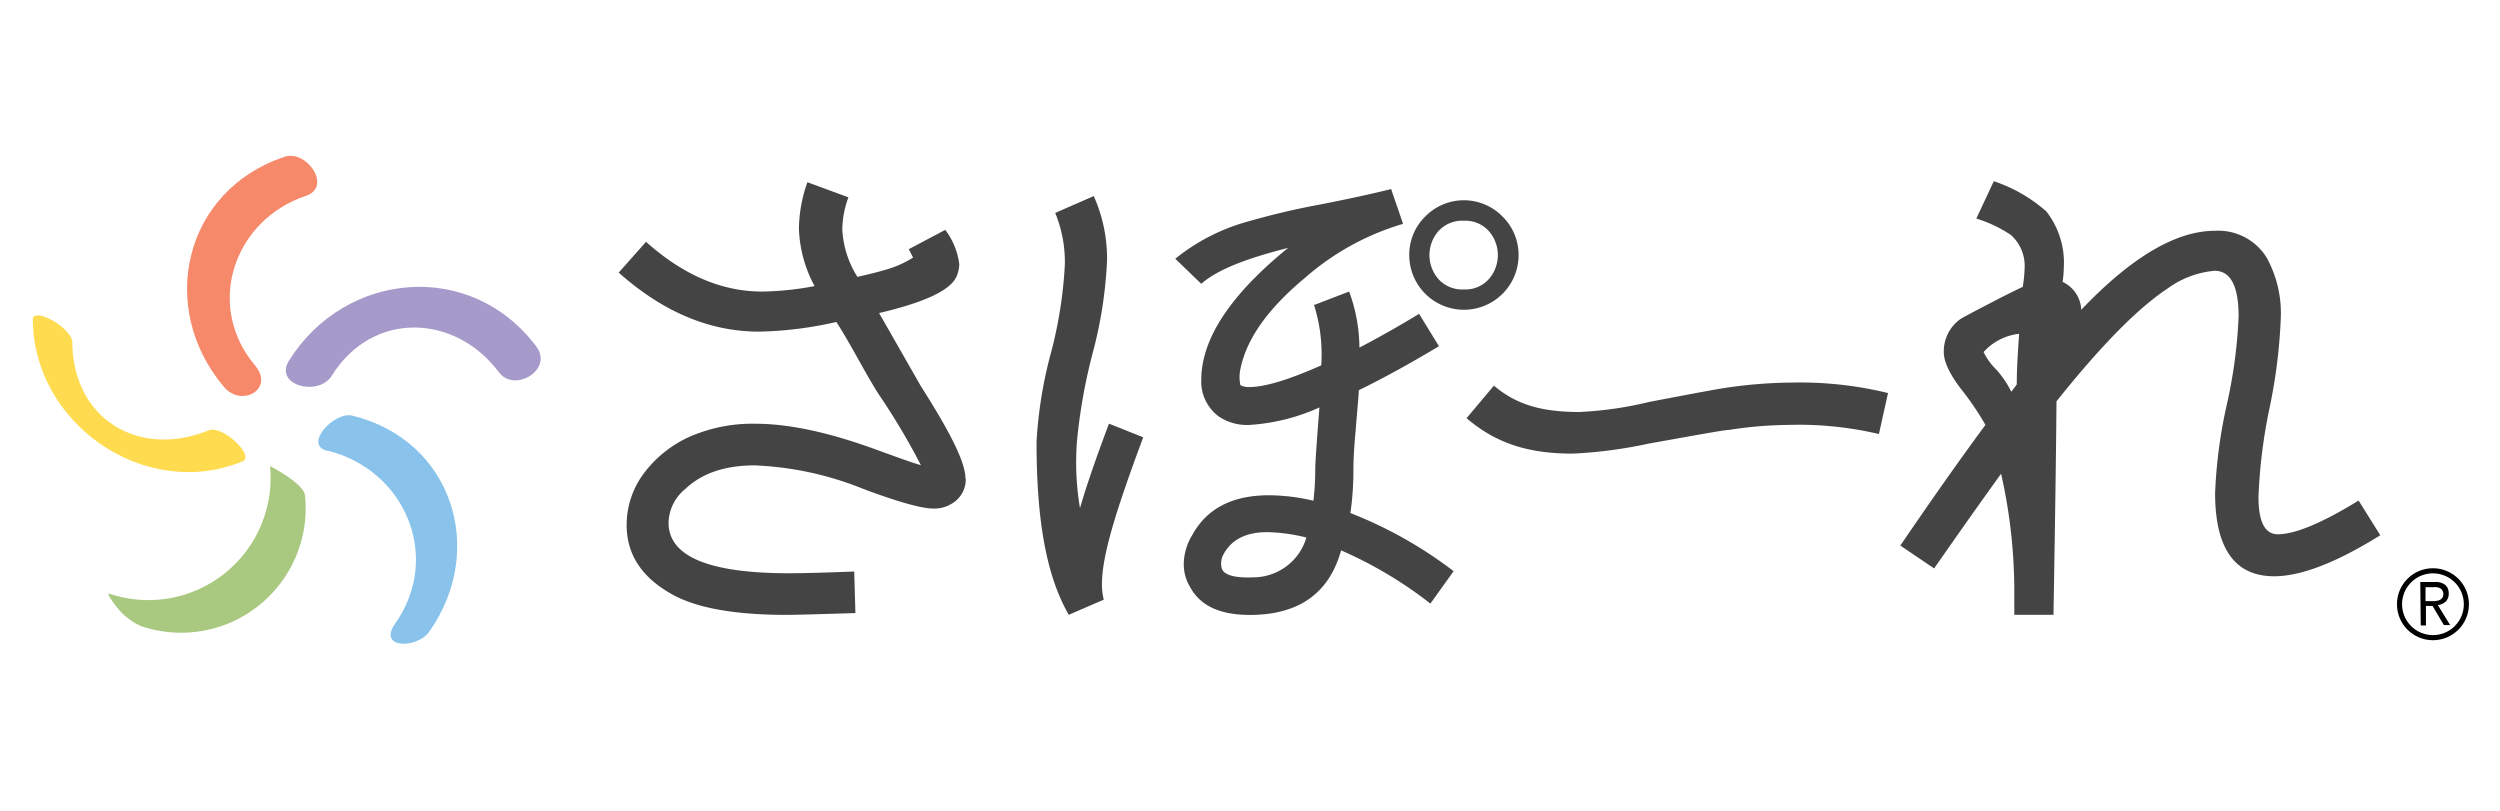 <svg id="レイヤー_1" data-name="レイヤー 1" xmlns="http://www.w3.org/2000/svg" viewBox="0 0 274.4 89.07"><defs><style>.cls-1{fill:#444;}.cls-2{fill:#a59aca;}.cls-3{fill:#f7896b;}.cls-4{fill:#ffdb4f;}.cls-5{fill:#a8c97f;}.cls-6{fill:#89c3eb;}.cls-7{fill:none;stroke:#000;stroke-miterlimit:10;stroke-width:0.56px;}</style></defs><path class="cls-1" d="M106,52.51a3.06,3.06,0,0,1-1,2.38,3.68,3.68,0,0,1-2.55.93c-1.41,0-4.3-.88-7.7-2.16a35.61,35.61,0,0,0-11.91-2.58q-4.89,0-7.61,2.58a4.91,4.91,0,0,0-1.85,3.71q0,5.55,13.23,5.55,2.19,0,7.15-.19l.13,4.56q-6.09.19-7.54.2-8.53,0-12.57-2.25-5-2.77-5-7.61a9.46,9.46,0,0,1,2-5.82,12.82,12.82,0,0,1,5-3.91,17.17,17.17,0,0,1,7.15-1.39q5.55,0,13.43,2.91c1.85.67,3.75,1.37,4.72,1.64a75.22,75.22,0,0,0-4.59-7.72c-1.54-2.39-3.11-5.57-4.69-8a41.43,41.43,0,0,1-8.48,1.06q-8.13,0-15.41-6.48l3-3.38Q77,32,83.65,32a33,33,0,0,0,5.76-.6A14.09,14.09,0,0,1,87.69,25a15.86,15.86,0,0,1,.93-5l4.5,1.66a10.6,10.6,0,0,0-.67,3.5,10.76,10.76,0,0,0,1.66,5.23c1.36-.31,2.4-.57,3.11-.79a11.21,11.21,0,0,0,3-1.33l-.47-.92,4-2.12A7.84,7.84,0,0,1,105.29,29a3.5,3.5,0,0,1-.26,1.25c-.58,1.55-3.42,2.91-8.54,4.11l4.57,8c3,4.72,4.91,8.27,4.91,10.17"/><path class="cls-1" d="M125.48,48c-2.91,7.81-4.53,12.92-4.53,16.1a6.66,6.66,0,0,0,.2,1.72l-3.84,1.66c-2.47-4.28-3.54-10.37-3.54-19a47.72,47.72,0,0,1,1.55-9.63A47.25,47.25,0,0,0,116.88,29a14.17,14.17,0,0,0-1.06-5.63l4.23-1.85a16.82,16.82,0,0,1,1.46,7.08A47.63,47.63,0,0,1,120,38.5a60.2,60.2,0,0,0-1.79,9.92,30.11,30.11,0,0,0,.33,7.35c.66-2.3,1.72-5.38,3.18-9.27ZM157,66.25a45.29,45.29,0,0,0-9.8-5.84q-1.92,6.89-9.59,7.08c-3.49.09-5.8-.9-6.95-3a4.85,4.85,0,0,1-.73-2.58,6.25,6.25,0,0,1,.93-3.18q2.38-4.36,8.4-4.37a21.63,21.63,0,0,1,4.9.6,29,29,0,0,0,.2-3.45c0-.66.15-2.82.46-6.79a21.83,21.83,0,0,1-7.67,1.92,5.55,5.55,0,0,1-3.38-.93,4.77,4.77,0,0,1-1.92-4q0-6.75,9.53-14.5c-4.54,1.15-7.72,2.36-9.53,3.94L129,28.4a21.76,21.76,0,0,1,7.67-4,84.06,84.06,0,0,1,8.47-2q4.7-.93,7.55-1.65L154,24.57a28.53,28.53,0,0,0-10.85,6q-6,5-7,9.92a4.14,4.14,0,0,0,0,1.79,2,2,0,0,0,1,.2c1.67,0,4.3-.79,7.87-2.38a18,18,0,0,0-.79-6.62L148.08,32a18,18,0,0,1,1.13,6.15c2.12-1.1,4.3-2.34,6.55-3.7L157.94,38q-4.75,2.85-8.8,4.83c0,.57-.15,1.89-.33,4.27-.17,1.81-.26,3.29-.26,4.44a32.49,32.49,0,0,1-.33,4.77,46.65,46.65,0,0,1,11.33,6.38ZM143.39,59a18.94,18.94,0,0,0-4.31-.59q-3.44,0-4.76,2.38a2.08,2.08,0,0,0-.2,1.66c.27.66,1.39,1,3.38.92A6.09,6.09,0,0,0,143.39,59Zm23.29-31a6,6,0,0,1-12,0,5.86,5.86,0,0,1,1.76-4.24,5.93,5.93,0,0,1,8.47,0A5.89,5.89,0,0,1,166.68,28m-6,3.77a3.44,3.44,0,0,0,2.72-1.12,4,4,0,0,0,0-5.3,3.44,3.44,0,0,0-2.72-1.12,3.52,3.52,0,0,0-2.78,1.12,4,4,0,0,0,0,5.3,3.52,3.52,0,0,0,2.78,1.12"/><path class="cls-1" d="M207.23,43.14l-1,4.5a38.47,38.47,0,0,0-10-1,43.49,43.49,0,0,0-6.39.54c-.53,0-3.5.55-8.93,1.52a50.15,50.15,0,0,1-8.29,1.09c-4.85,0-8.39-1.11-11.65-3.89l3-3.57c2.51,2.12,5.3,2.89,9.4,2.89A40.23,40.23,0,0,0,181,44.12c4.85-.93,7.58-1.43,8.2-1.52a51.8,51.8,0,0,1,7.52-.61A40.73,40.73,0,0,1,207.23,43.14Z"/><path class="cls-1" d="M261.26,58.75q-7.22,4.5-11.65,4.5-6.48,0-6.48-9.14a54,54,0,0,1,1.29-9.73,53.65,53.65,0,0,0,1.29-9.66q0-5-2.65-5a10.37,10.37,0,0,0-5.22,2Q233,34.93,225.72,44.05q-.06,7.81-.33,23.43h-4.3V65a58.47,58.47,0,0,0-1.45-13c-2.17,3-4.61,6.46-7.35,10.39l-3.71-2.51q5.23-7.68,9.34-13.24a31,31,0,0,0-2.72-4c-1.23-1.63-1.85-2.95-1.85-4a4.36,4.36,0,0,1,1.85-3.64c.36-.22,1.61-.88,3.77-2,.67-.35,1.68-.86,3.05-1.52a15.68,15.68,0,0,0,.2-2,4.54,4.54,0,0,0-1.52-3.7,14.44,14.44,0,0,0-3.78-1.79l1.92-4.1a16.69,16.69,0,0,1,5.76,3.31,9.12,9.12,0,0,1,1.92,6.22,10.76,10.76,0,0,1-.13,1.52A3.55,3.55,0,0,1,228.44,34q8.26-8.67,14.69-8.67a6.24,6.24,0,0,1,5.69,3,12.61,12.61,0,0,1,1.52,6.56,58.84,58.84,0,0,1-1.22,9.82,58.12,58.12,0,0,0-1.23,9.83c0,2.74.71,4.1,2.12,4.1q2.85,0,8.87-3.7ZM221.62,36.64a6.14,6.14,0,0,0-3.9,2,6.79,6.79,0,0,0,1.39,1.92A10.83,10.83,0,0,1,220.76,43l.6-.8c0-1.81.13-3.66.26-5.56"/><path class="cls-2" d="M36.42,41.23c4.44-7.13,13.51-6.83,18.35-.36,1.7,2.27,6-.29,4.1-2.83-7.16-9.58-21-8.32-27.16,1.56-1.67,2.67,3.23,4,4.71,1.63Z"/><path class="cls-3" d="M28,40.12c-5.56-6.6-2.33-16,5.6-18.63,2.89-1,.05-5.1-2.38-4.28-11.06,3.71-14,16.54-6.64,25.26,1.94,2.3,5.59.23,3.42-2.35Z"/><path class="cls-4" d="M22.93,47.22C15.26,50.37,8,46,7.94,37.59c0-1.61-4.35-4-4.34-2.5.07,11.42,12.29,19.94,23,15.56,1.46-.6-2.19-4-3.64-3.43Z"/><path class="cls-5" d="M29.64,51.17A13.41,13.41,0,0,1,12,65.16c-.48-.16.87,1.56.94,1.63a7,7,0,0,0,2.54,1.93,13.67,13.67,0,0,0,18-14.33c-.11-1.31-3.8-3.21-3.8-3.22Z"/><path class="cls-6" d="M35.91,49.45c8.49,2.07,12.66,11.6,7.46,19-1.95,2.77,2.41,2.78,3.74.89,6.36-9,2.52-21.05-8.44-23.72-2-.49-5.41,3.21-2.76,3.86Z"/><circle class="cls-7" cx="267.04" cy="66.32" r="3.67"/><path d="M265.65,63.88h1.22c.23,0,.46,0,.69,0a2,2,0,0,1,.61.18,1.08,1.08,0,0,1,.43.39,1.25,1.25,0,0,1,.17.71,1.17,1.17,0,0,1-.31.85,1.61,1.61,0,0,1-.88.41l1.35,2.19h-.69L267,66.51h-.73v2.14h-.57Zm.57,2.1h1a1.71,1.71,0,0,0,.47-.09.77.77,0,0,0,.35-.23.67.67,0,0,0,.14-.45.71.71,0,0,0-.11-.41.55.55,0,0,0-.26-.24.89.89,0,0,0-.37-.11,3,3,0,0,0-.42,0h-.79Z"/></svg>